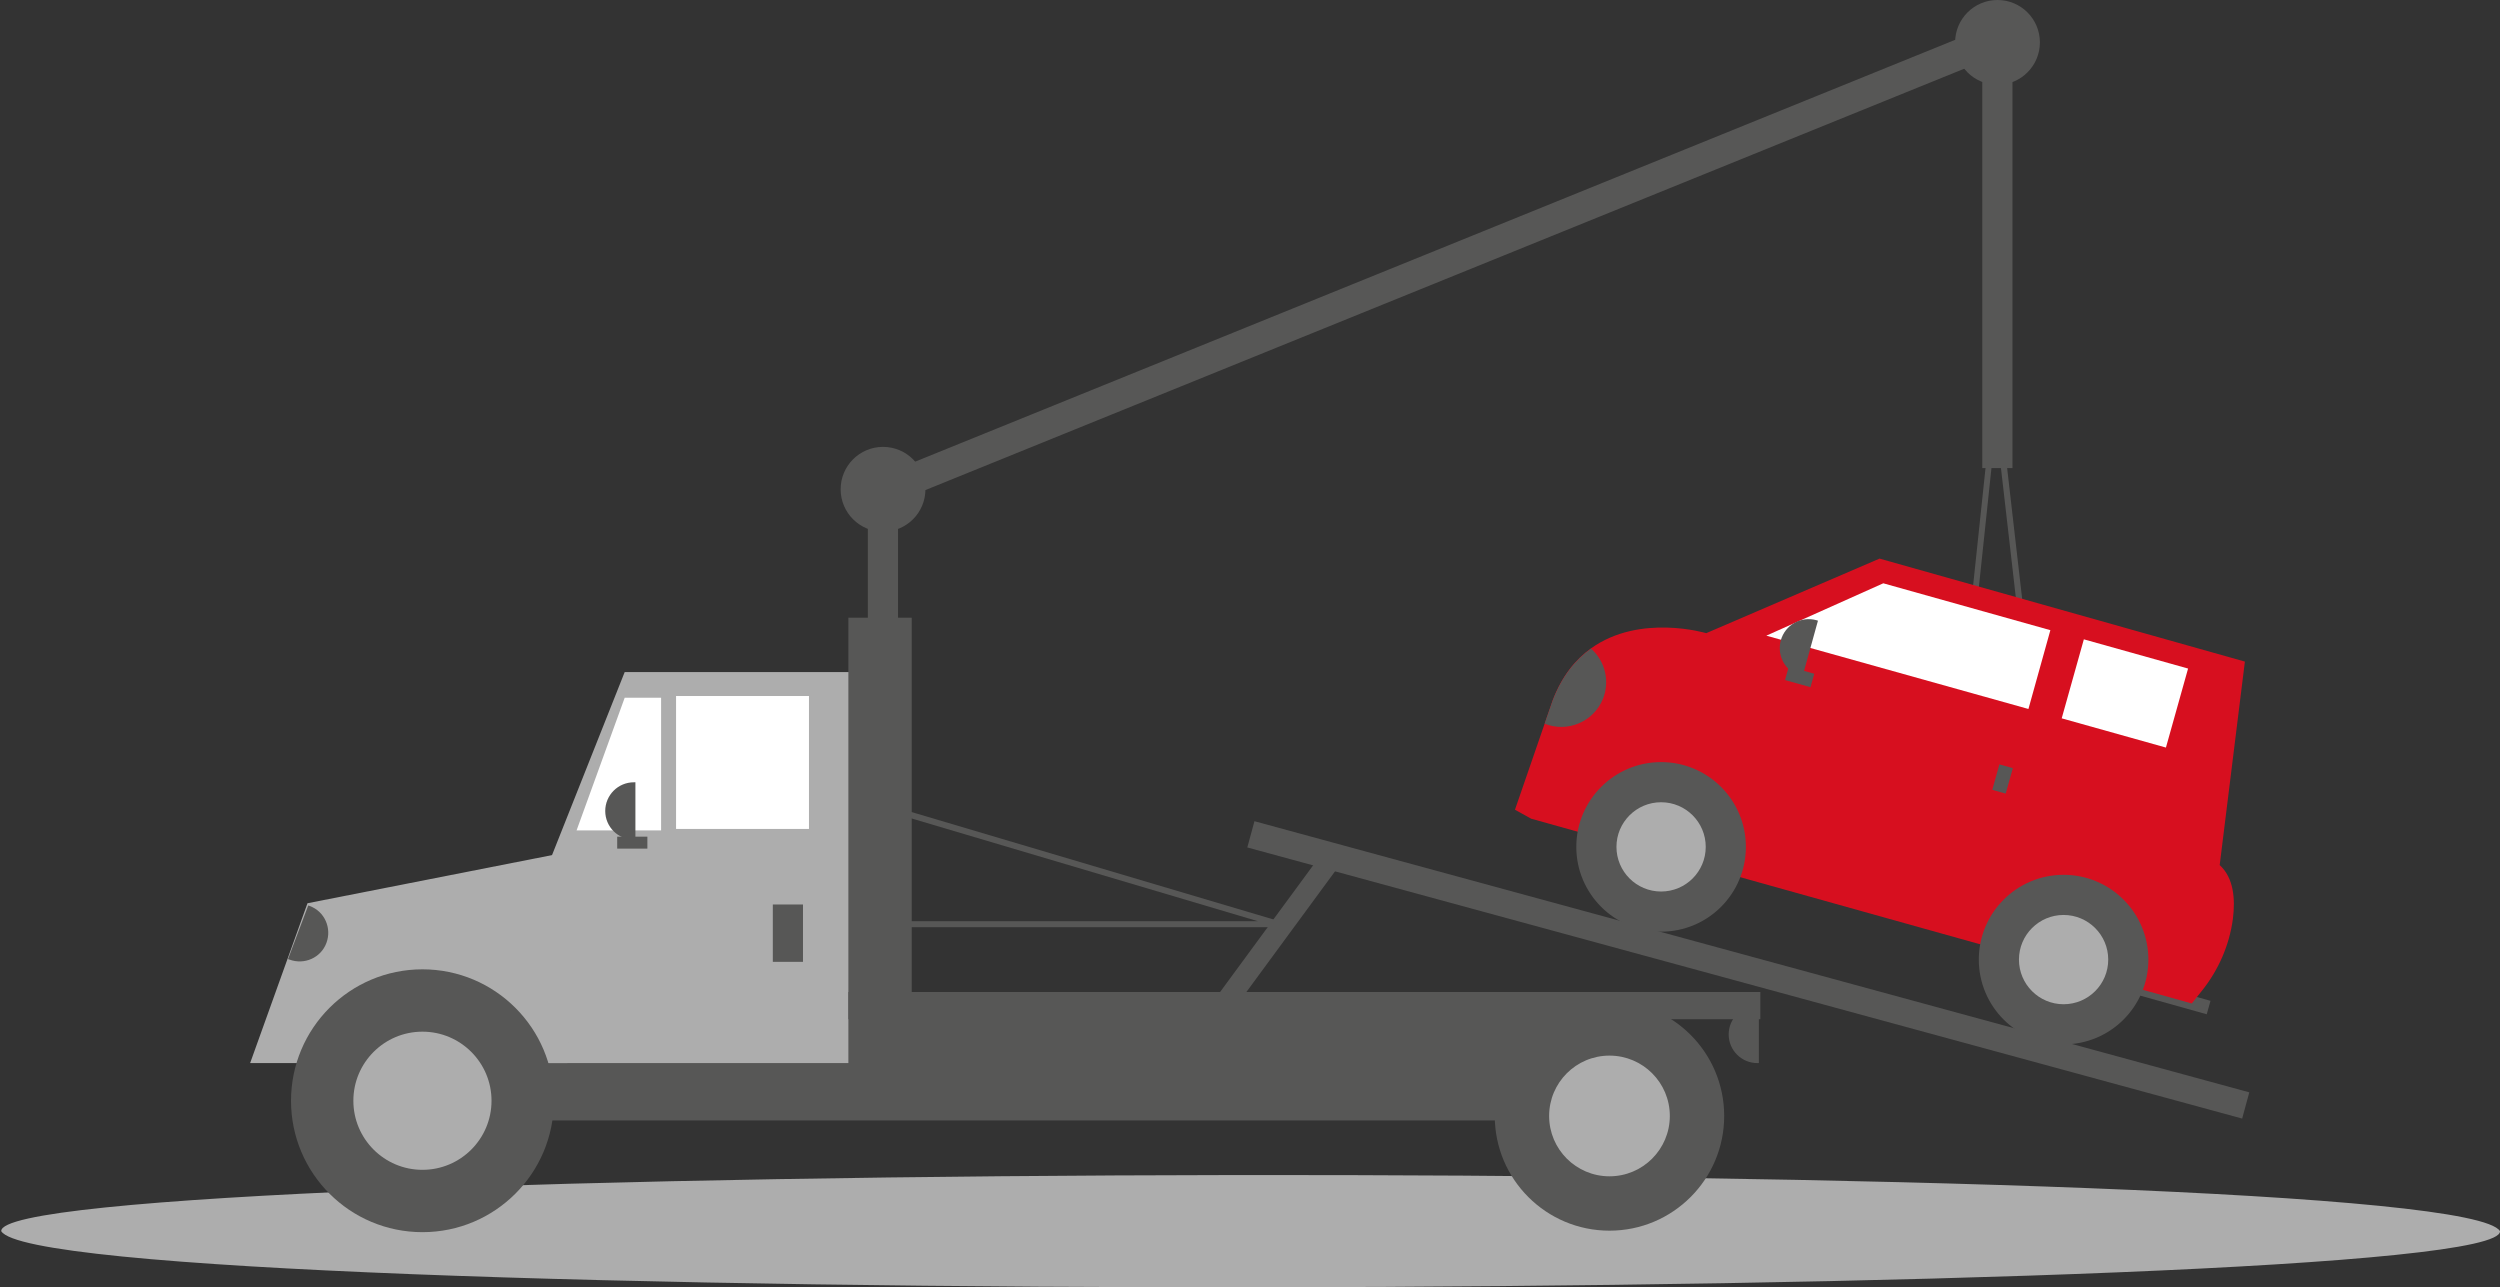 <?xml version="1.0" encoding="utf-8"?>
<!-- Generator: Adobe Illustrator 23.0.6, SVG Export Plug-In . SVG Version: 6.00 Build 0)  -->
<svg version="1.1" id="bf6b072d-b0c7-410f-9e86-e550d19ff3f5"
	 xmlns="http://www.w3.org/2000/svg" xmlns:xlink="http://www.w3.org/1999/xlink" x="0px" y="0px" viewBox="0 0 1002.5 516.2"
	 style="enable-background:new 0 0 1002.5 516.2;" xml:space="preserve">
<rect x="0" y="0" width="1002.5" height="516.2" fill="#333333" stroke="none"/>
<style type="text/css">
	.st0{fill:#575756;}
	.st1{fill:#ADADAD;}
	.st2{fill:#FFFFFF;}
	.st3{fill:#D70F1F;}
</style>
<title>towing</title>
<rect x="348" y="193.8" class="st0" width="12.1" height="86"/>
<rect x="332.5" y="101.3" transform="matrix(0.927 -0.376 0.376 0.927 1.803 223.885)" class="st0" width="483.7" height="12.1"/>
<path class="st1" d="M1002.5,493.7c1.5,28.7-983.2,31.3-1002,0C-1,465,983.7,462.4,1002.5,493.7z"/>
<rect x="124" y="366.9" class="st0" width="105.4" height="41.2"/>
<rect x="133.7" y="403.3" class="st0" width="519.5" height="46"/>
<polygon class="st1" points="219.1,348.6 250.5,269.5 343.8,269.5 343.8,426.3 219.1,426.3 "/>
<rect x="271.1" y="279.1" class="st2" width="53.3" height="53.3"/>
<polygon class="st2" points="250.5,279.8 265.1,279.8 265.1,333 231.2,333 "/>
<rect x="309.9" y="362.7" class="st0" width="12.1" height="23"/>
<path class="st0" d="M254.8,313.7v23l0,0h-0.6l0,0c-6.3,0-11.5-5.1-11.5-11.5l0,0l0,0c0-6.3,5.1-11.5,11.5-11.5H254.8L254.8,313.7z"
	/>
<path class="st0" d="M705.3,403.3v23l0,0h-0.6l0,0c-6.3,0-11.5-5.1-11.5-11.5l0,0l0,0c0-6.3,5.1-11.5,11.5-11.5H705.3L705.3,403.3z"
	/>
<path class="st1" d="M217.2,426.3h10.3l3-85.2l-107.2,21.1l-23,64.1H124c11.5-14.3,28.1-23.2,46.6-23.2S205.7,412,217.2,426.3z"/>
<circle class="st0" cx="169.4" cy="441.4" r="52.7"/>
<circle class="st1" cx="169.4" cy="441.4" r="27.7"/>
<circle class="st0" cx="645.4" cy="447.5" r="46"/>
<circle class="st1" cx="645.4" cy="447.5" r="24.2"/>
<rect x="340.2" y="247.7" class="st0" width="25.4" height="183.5"/>
<rect x="340.2" y="397.8" class="st0" width="365.7" height="10.9"/>
<rect x="695.3" y="182.1" transform="matrix(0.263 -0.965 0.965 0.263 141.58 962.895)" class="st0" width="10.9" height="413.4"/>
<rect x="477" y="369.4" transform="matrix(0.592 -0.806 0.806 0.592 -92.11 565.265)" class="st0" width="70.9" height="8.5"/>
<rect x="247.5" y="335.5" class="st0" width="12.1" height="4.8"/>
<path class="st0" d="M354.1,371.8C354.1,371.8,354,371.8,354.1,371.8c-0.8-0.1-1.3-0.6-1.2-1.4l3.6-46c0,0,0-0.1,0-0.2
	c0.2-0.6,0.9-1,1.5-0.8l155,46c0.5,0.2,0.9,0.7,0.9,1.2c0,0.7-0.5,1.2-1.2,1.2H354.1L354.1,371.8z M358.8,326.2l-3.4,43.2h149
	L358.8,326.2z"/>
<path class="st0" d="M783.6,318.5c-0.7,0-1.2-0.6-1.1-1.3l16.7-157.9c0.1-0.6,0.6-1.1,1.2-1.1l0,0c0.6,0,1.1,0.5,1.2,1.1l18.1,157.6
	v0.1c0,0.6-0.5,1.2-1.2,1.2l-34.8,0.3l0,0C783.7,318.5,783.6,318.5,783.6,318.5z M800.4,170.4L785,316.1l32.1-0.3L800.4,170.4z"/>
<path class="st0" d="M115.5,384.6l8.1-21.5l0,0l0.6,0.2l0,0c6,2.2,8.9,8.9,6.7,14.8l0,0l0,0c-2.2,6-8.9,8.9-14.8,6.7L115.5,384.6
	L115.5,384.6z"/>
<rect x="865.5" y="381.6" transform="matrix(0.27 -0.963 0.963 0.27 249.931 1127.694)" class="st0" width="5.6" height="35.1"/>
<path class="st3" d="M619.4,290.2l3.2-9.3c3.7-9.8,9.2-16.5,15.4-20.9c19.6-14.1,46.2-6.1,46.2-6.1l69.5-29.9l146.5,41.3l-10.1,81.6
	c5.6,5.1,6.3,13.5,5.3,21.5c-1.4,10.6-5.8,20.7-12.6,29.1l-3.9,4.9L614,328.3l-6.5-3.6L619.4,290.2z"/>
<circle class="st0" cx="666.1" cy="339.6" r="34"/>
<circle class="st1" cx="666.1" cy="339.6" r="17.9"/>
<circle class="st0" cx="827.5" cy="384.8" r="34"/>
<circle class="st1" cx="827.5" cy="384.8" r="17.9"/>
<polygon class="st2" points="755.2,233.9 822.2,252.7 813.4,284.3 708.3,254.9 "/>
<rect x="835.2" y="256.3" transform="matrix(0.27 -0.963 0.963 0.27 354.42 1023.15)" class="st2" width="32.9" height="43.4"/>
<rect x="797.3" y="309.4" transform="matrix(0.27 -0.963 0.963 0.27 285.672 1000.987)" class="st0" width="10.6" height="5.6"/>
<rect x="718.5" y="266" transform="matrix(0.27 -0.963 0.963 0.27 265.641 892.8)" class="st0" width="5.6" height="10.6"/>
<path class="st0" d="M729,248.9l-6.2,22.4l0,0l-0.6-0.2c-6.2-1.7-9.8-8.1-8.1-14.3l0,0c1.7-6.2,8.1-9.8,14.3-8.1L729,248.9
	L729,248.9z"/>
<path class="st0" d="M622.6,281c3.7-9.8,9.2-16.5,15.4-20.9c5.7,5,7.6,13.1,4.8,20.1c-3.7,9.2-14.2,13.7-23.4,10L622.6,281z"/>
<rect x="794.9" y="10.9" class="st0" width="12.1" height="176.8"/>
<circle class="st0" cx="801" cy="17" r="17"/>
<circle class="st0" cx="354.1" cy="196.2" r="17"/>
</svg>
